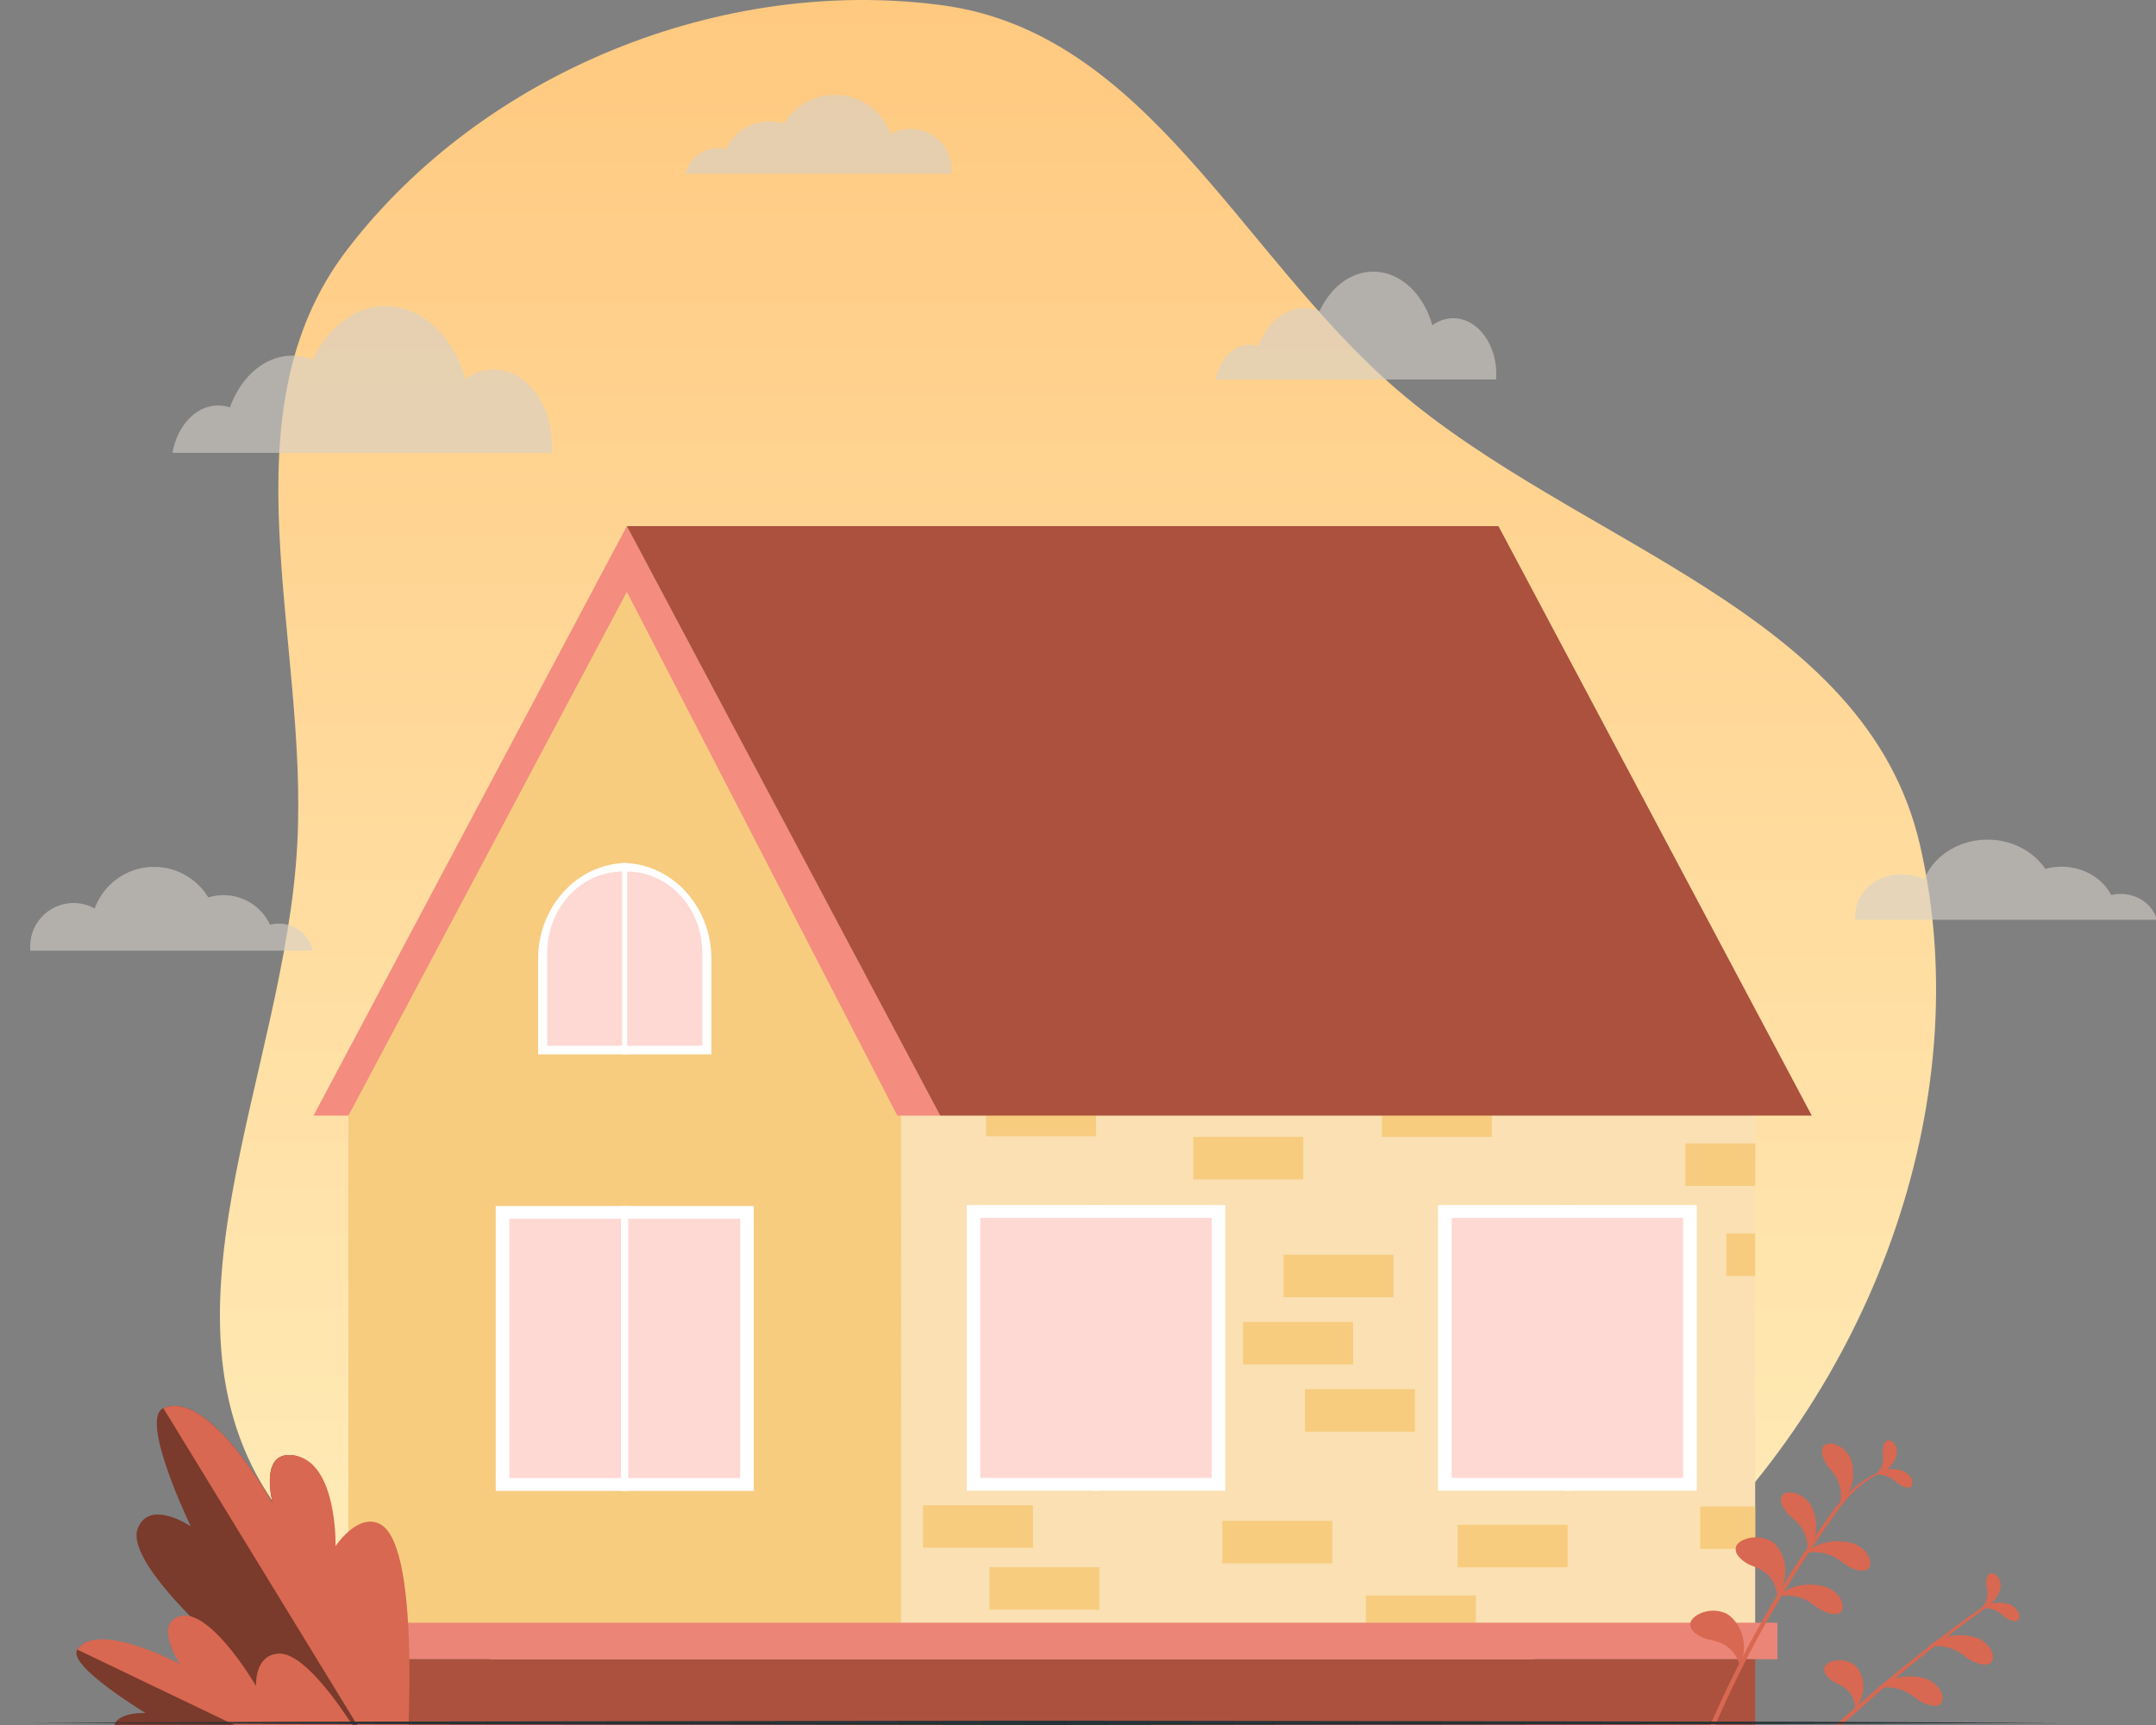 <svg width="500" height="400" fill="none" xmlns="http://www.w3.org/2000/svg"><rect width="100%" height="100%" fill="#808080" stroke="none"/><g clip-path="url(#a)"><path fill-rule="evenodd" clip-rule="evenodd" d="M68.93 195.939c2.648-47.943-17.608-100.042 11.666-138.167C112.088 16.78 167.343-5.651 218.589 1.229c47.381 6.378 69.14 57.976 105.427 89.15 42.228 36.261 108.72 51.239 121.245 105.56 13.885 60.269-12.096 127.49-58.189 168.696-44.447 39.702-109.006 36.62-168.483 33.969-55.899-2.508-120.672-3.512-153.954-48.516-31.707-42.927 1.432-100.759 4.294-154.149Z" fill="url(#b)"/><path d="M72.541 220.436a8.084 8.084 0 0 0-7.876-6.263c-.706 0-1.39.09-2.041.259a11.89 11.89 0 0 0-10.778-6.856 11.9 11.9 0 0 0-3.541.536 14.657 14.657 0 0 0-12.562-7.091c-6.342 0-11.741 4.022-13.787 9.651a10.01 10.01 0 0 0-4.893-1.27C11.505 209.402 7 213.904 7 219.459c0 .33.016.654.049.975h65.494l-.002.002ZM159 40.265a7.607 7.607 0 0 1 9.331-5.649 11.187 11.187 0 0 1 10.141-6.45c1.16 0 2.278.176 3.332.505A13.793 13.793 0 0 1 193.622 22c5.967 0 11.047 3.784 12.972 9.08a9.428 9.428 0 0 1 4.602-1.192c5.229 0 9.468 4.236 9.468 9.46 0 .31-.016.617-.045.919H159v-.002ZM282.002 88c.818-4.62 4.003-8.067 7.811-8.067.7 0 1.378.117 2.024.336 1.879-5.214 5.959-8.83 10.689-8.83 1.224 0 2.401.242 3.511.69 2.546-5.47 7.172-9.129 12.458-9.129 6.288 0 11.644 5.177 13.674 12.427 1.437-1.04 3.09-1.634 4.851-1.634 5.512 0 9.98 5.798 9.98 12.948 0 .425-.016.844-.048 1.256H282l.002.003ZM40.002 105c1.108-6.282 5.42-10.97 10.575-10.97.948 0 1.866.158 2.74.456 2.544-7.091 8.068-12.01 14.471-12.01 1.658 0 3.252.33 4.754.94C75.989 75.977 82.252 71 89.409 71c8.513 0 15.764 7.041 18.512 16.9 1.945-1.413 4.184-2.222 6.568-2.222 7.461 0 13.511 7.886 13.511 17.61 0 .578-.022 1.147-.065 1.707H40l.002.005ZM500.187 213.289c-.881-3.434-4.307-5.996-8.404-5.996a9.54 9.54 0 0 0-2.177.249c-2.023-3.878-6.41-6.564-11.5-6.564-1.315 0-2.583.18-3.777.512-2.739-4.068-7.716-6.786-13.403-6.786-6.764 0-12.526 3.849-14.709 9.237a11.651 11.651 0 0 0-5.219-1.215c-5.93 0-10.736 4.309-10.736 9.626 0 .315.018.627.05.934h69.871l.004.003Z" fill="#D6D0C9" style="mix-blend-mode:multiply" opacity=".6"/><path d="M407.047 258.549H81.78v117.878h325.267V258.549Z" fill="#FAE0B2"/><path d="M208.965 376.427H80.812v-117.73l64.56-127.241 63.593 127.093v117.878ZM342.269 369.97h-25.511v9.853h25.511v-9.853Z" fill="#F7CC7F"/><path d="M145.738 279.643h-30.774v66.077h30.774v-66.077Z" fill="#fff"/><path d="M144.08 342.758v-60.154h-25.97v60.154h25.97Z" fill="#FED9D4"/><path d="M174.811 279.643h-30.774v66.077h30.774v-66.077Z" fill="#fff"/><path d="M171.665 342.758v-60.154h-25.97v60.154h25.97Z" fill="#FED9D4"/><path d="M145.46 244.49h-20.666v-22.089c0-12.307 9.252-22.283 20.666-22.283v44.372Z" fill="#fff"/><path d="M126.906 242.503v-21.591c0-10.385 7.808-18.806 17.439-18.806v40.395h-17.439v.002Z" fill="#FED9D4"/><path d="M164.983 244.49h-20.666v-44.372c11.413 0 20.666 9.976 20.666 22.283v22.089Z" fill="#fff"/><path d="M145.431 242.502v-40.394c9.632 0 17.44 8.419 17.44 18.806v21.59h-17.44v-.002Z" fill="#FED9D4"/><path d="M239.571 349.04h-25.51v9.855h25.51v-9.855ZM254.958 363.396h-25.511v9.854h25.511v-9.854Z" fill="#F7CC7F"/><path d="M93.567 329.927H80.812v9.855h12.755v-9.855ZM102.042 345.719H80.79v9.853h21.252v-9.853ZM102.042 314.135H80.79v9.853h21.252v-9.853ZM121.441 251.989h-25.51v9.853h25.51v-9.853ZM130.189 265.816h-25.51v9.853h25.51v-9.853ZM208.965 281.606H196.21v9.853h12.755v-9.853ZM208.965 299.599h-25.51v9.853h25.51v-9.853ZM208.965 317.591H196.21v9.853h12.755v-9.853ZM186.726 352.291h-25.511v9.852h25.511v-9.852ZM204.476 226.277h-25.511v9.853h25.511v-9.853ZM208.965 210.691h-25.51v9.853h25.51v-9.853ZM173.97 165.302h-25.511v9.853h25.511v-9.853ZM207.075 371.354h-25.511v9.853h25.511v-9.853Z" fill="#F7CC7F" style="mix-blend-mode:multiply"/><path d="M323.175 290.951h-25.511v9.853h25.511v-9.853ZM345.983 253.769h-25.51v9.852h25.51v-9.852ZM302.244 263.624h-25.511v9.852h25.511v-9.852ZM254.194 253.624h-25.51v9.853h25.51v-9.853ZM313.791 306.538H288.28v9.853h25.511v-9.853ZM328.146 322.125h-25.511v9.852h25.511v-9.852ZM308.97 352.659h-25.511v9.853h25.511v-9.853ZM363.558 353.576h-25.511v9.853h25.511v-9.853ZM407.048 265.133h-16.206v9.853h16.206v-9.853ZM407.048 286.026h-6.67v9.855h6.67v-9.855ZM407.047 349.318h-12.755v9.855h12.755v-9.855Z" fill="#F7CC7F"/><path d="M412.204 376.281H75.506v8.465h336.698v-8.465Z" fill="#EB8577"/><path d="M407.049 384.747H80.664v20.686H407.05v-20.686Z" fill="#AB513E"/><path d="M145.373 122 72.709 258.696h8.103l64.561-121.452 62.728 121.452h9.936S146.556 124.247 145.373 122Z" fill="#F48C7F"/><path d="M420.172 258.696H218.037L145.373 122h202.135l72.664 136.696Z" fill="#AB513E"/><path d="M255.035 279.433h-30.851v66.24h30.851v-66.24Z" fill="#fff"/><path d="M284.178 279.433h-30.85v66.24h30.85v-66.24Z" fill="#fff"/><path d="M281.027 282.402h-53.69v60.303h53.69v-60.303Z" fill="#FED9D4"/><path d="M364.35 279.433H333.5v66.24h30.85v-66.24Z" fill="#fff"/><path d="M393.495 279.433h-30.85v66.24h30.85v-66.24Z" fill="#fff"/><path d="M390.342 282.402h-53.69v60.303h53.69v-60.303Z" fill="#FED9D4"/><path d="M93.744 418.344s-41.923-19.205-49.134-29.223C37.401 379.104 48 378.538 48 378.538s-18.71-16.906-16.077-24.023c2.633-7.116 12.323-.59 12.323-.59s-12.03-24.881-6.357-27.381c10.564-4.658 25.385 22.112 25.385 22.112s-3.185-11.629 4.09-11.251c10.973.57 10.52 26.875 10.52 26.875s1.238-10.086 7.85-6.809c11.866 5.878 8.01 60.875 8.01 60.875l.001-.002Z" fill="#7A3A2C"/><path d="M88.122 353.401c-5.164-2.662-10.307 5.119-10.307 5.119s.52-20.545-10.451-21.115c-7.276-.378-4.09 11.251-4.09 11.251s-14.822-26.77-25.386-22.112l55.904 91.372c.395-6.381 4.56-59.241-5.67-64.515Z" fill="#D86851"/><path d="M92.661 418.581s-34.287 3.957-43.165.431c-8.878-3.525-2.516-7.88-2.516-7.88s-19.063-3.482-20.534-8.915c-1.47-5.432 7.323-5 7.323-5S15.49 386.22 17.934 382.518c4.551-6.894 25.503 4.207 25.503 4.207s-7.072-6.051-2.37-8.562c7.094-3.787 18.316 12.793 18.316 12.793s-.698-4.086 4.86-4.539c9.97-.814 28.416 32.164 28.416 32.164h.002Z" fill="#7A3A2C"/><path d="M64.468 383.448c-5.557.453-5.085 7.508-5.085 7.508s-11.425-19.652-18.518-15.865c-4.703 2.511.861 10.756.861 10.756s-19.24-10.223-23.792-3.329l74.83 35.887c-2.545-4.13-18.983-35.717-28.296-34.957ZM388.377 440.085c19.797-25.013 43.866-48.131 72.484-68.236.286-.202.672.262.384.467-27.142 19.385-51.157 42.276-71.364 68.145l-1.504-.376Z" fill="#D86851"/><path d="M444.889 394.242c-.662-.436-2.376-2.089-4.665-2.608-2.166-.679-4.905-.225-4.811-.168-.057.121 1.804-1.844 4.71-2.416 2.791-.758 6.628-.121 7.881.908 2.845 1.79 3.074 4.828 1.664 5.392-1.401.599-3.274-.227-4.781-1.108h.002ZM456.547 384.699c-.662-.436-2.376-2.089-4.662-2.608-2.167-.679-4.906-.225-4.812-.168-.057.121 1.804-1.844 4.71-2.416 2.792-.758 6.628-.121 7.882.908 2.844 1.79 3.074 4.828 1.663 5.392-1.401.599-3.274-.227-4.781-1.108ZM425.272 390.004c.621.36 2.826 1.081 3.84 2.717 1.176 1.475 1.16 3.867 1.078 3.812-.127.094 1.777-2.193 1.895-4.763.352-2.553-1.082-5.394-2.489-5.993-2.568-1.58-6.085-.548-6.471.814-.427 1.371.862 2.549 2.145 3.413h.002ZM422.255 355.908c-17.717 25.708-30.646 54.265-38.04 84.604l-1.215-.303c7.363-29.705 20.206-58.211 37.894-83.892 4.11-5.968 8.55-13.049 16.245-15.377.149-.045.206.164.063.215-7.03 2.461-11.101 9.171-14.947 14.751v.002Z" fill="#D86851"/><path d="M423.873 339.965c.457.622 2.202 2.247 2.715 4.383.69 2.027.145 4.562.087 4.472-.132.051 2.02-1.641 2.692-4.329.87-2.578.26-6.155-.821-7.34-1.869-2.678-5.135-2.95-5.77-1.65-.674 1.29.18 3.044 1.097 4.464ZM428.111 362.911c-.662-.436-2.377-2.089-4.663-2.608-2.167-.679-4.906-.225-4.812-.168-.057.121 1.805-1.844 4.71-2.416 2.792-.758 6.628-.121 7.882.906 2.845 1.79 3.074 4.828 1.663 5.392-1.4.599-3.273-.227-4.78-1.108v.002ZM421.716 372.968c-.662-.436-2.377-2.089-4.663-2.608-2.167-.679-4.906-.225-4.812-.168-.057.121 1.805-1.844 4.71-2.416 2.792-.758 6.628-.121 7.882.908 2.845 1.79 3.074 4.829 1.663 5.392-1.4.599-3.273-.227-4.78-1.108Z" fill="#D86851"/><path d="M414.923 351.345c.557.548 2.557 1.897 3.425 3.932 1.025 1.899.917 4.483.844 4.403-.121.068 1.717-1.915 1.924-4.668.422-2.674-.787-6.116-2.057-7.128-2.3-2.371-5.572-2.162-5.977-.785-.447 1.372.695 2.982 1.841 4.246ZM405.519 362.751c.792.389 3.556 1.098 4.947 3.019 1.576 1.711 1.776 4.638 1.67 4.577-.149.126 1.971-2.823 1.879-5.979.196-3.152-1.819-6.512-3.596-7.134-3.289-1.729-7.496-.186-7.84 1.509-.398 1.711 1.289 3.05 2.938 4.004l.002.004ZM395.619 380.025c.851.26 3.705.526 5.423 2.204 1.862 1.441 2.589 4.294 2.475 4.253-.124.146 1.432-3.092.77-6.187-.378-3.139-2.972-6.136-4.835-6.471-3.554-1.19-7.424.987-7.457 2.714-.083 1.748 1.824 2.803 3.622 3.487h.002ZM440.162 344.01c-.37-.284-1.307-1.333-2.637-1.733-1.25-.489-2.892-.333-2.839-.295-.039.068 1.154-1.019 2.9-1.238 1.687-.335 3.926.198 4.619.858 1.599 1.174 1.591 2.981.731 3.258-.858.297-1.926-.269-2.776-.85h.002Z" fill="#D86851"/><path d="M436.61 336.668c.016.446.339 1.775-.133 2.997-.345 1.218-1.481 2.33-1.481 2.269-.083-.013 1.571-.229 2.825-1.378 1.314-1.038 2.229-3.011 2.09-3.924-.025-1.893-1.571-2.991-2.331-2.525-.778.448-.946 1.58-.97 2.561ZM464.94 374.983c-.37-.284-1.306-1.333-2.637-1.733-1.25-.489-2.892-.333-2.839-.295-.039.068 1.154-1.018 2.9-1.238 1.687-.334 3.926.198 4.62.858 1.599 1.175 1.591 2.982.731 3.258-.859.297-1.926-.269-2.777-.85h.002Z" fill="#D86851"/><path d="M460.655 367.579c.055.444.494 1.744.134 2.997-.237 1.241-1.272 2.436-1.276 2.373-.084-.008 1.546-.346 2.694-1.59 1.219-1.133 1.955-3.169 1.736-4.068-.192-1.886-1.828-2.861-2.547-2.34-.735.507-.805 1.647-.741 2.628Z" fill="#D86851"/><path d="m7 399.505 58.875-.252 58.875-.091L242.5 399l117.75.162 58.875.091 58.875.252-58.875.242-58.875.091L242.5 400l-117.75-.162-58.875-.091L7 399.505Z" fill="#263238"/></g><defs><linearGradient id="b" x1="250" y1="0" x2="250" y2="400" gradientUnits="userSpaceOnUse"><stop stop-color="#FFC980"/><stop offset="1" stop-color="#FFEEBC"/></linearGradient><clipPath id="a"><path fill="#fff" d="M0 0h500v400H0z"/></clipPath></defs></svg>
